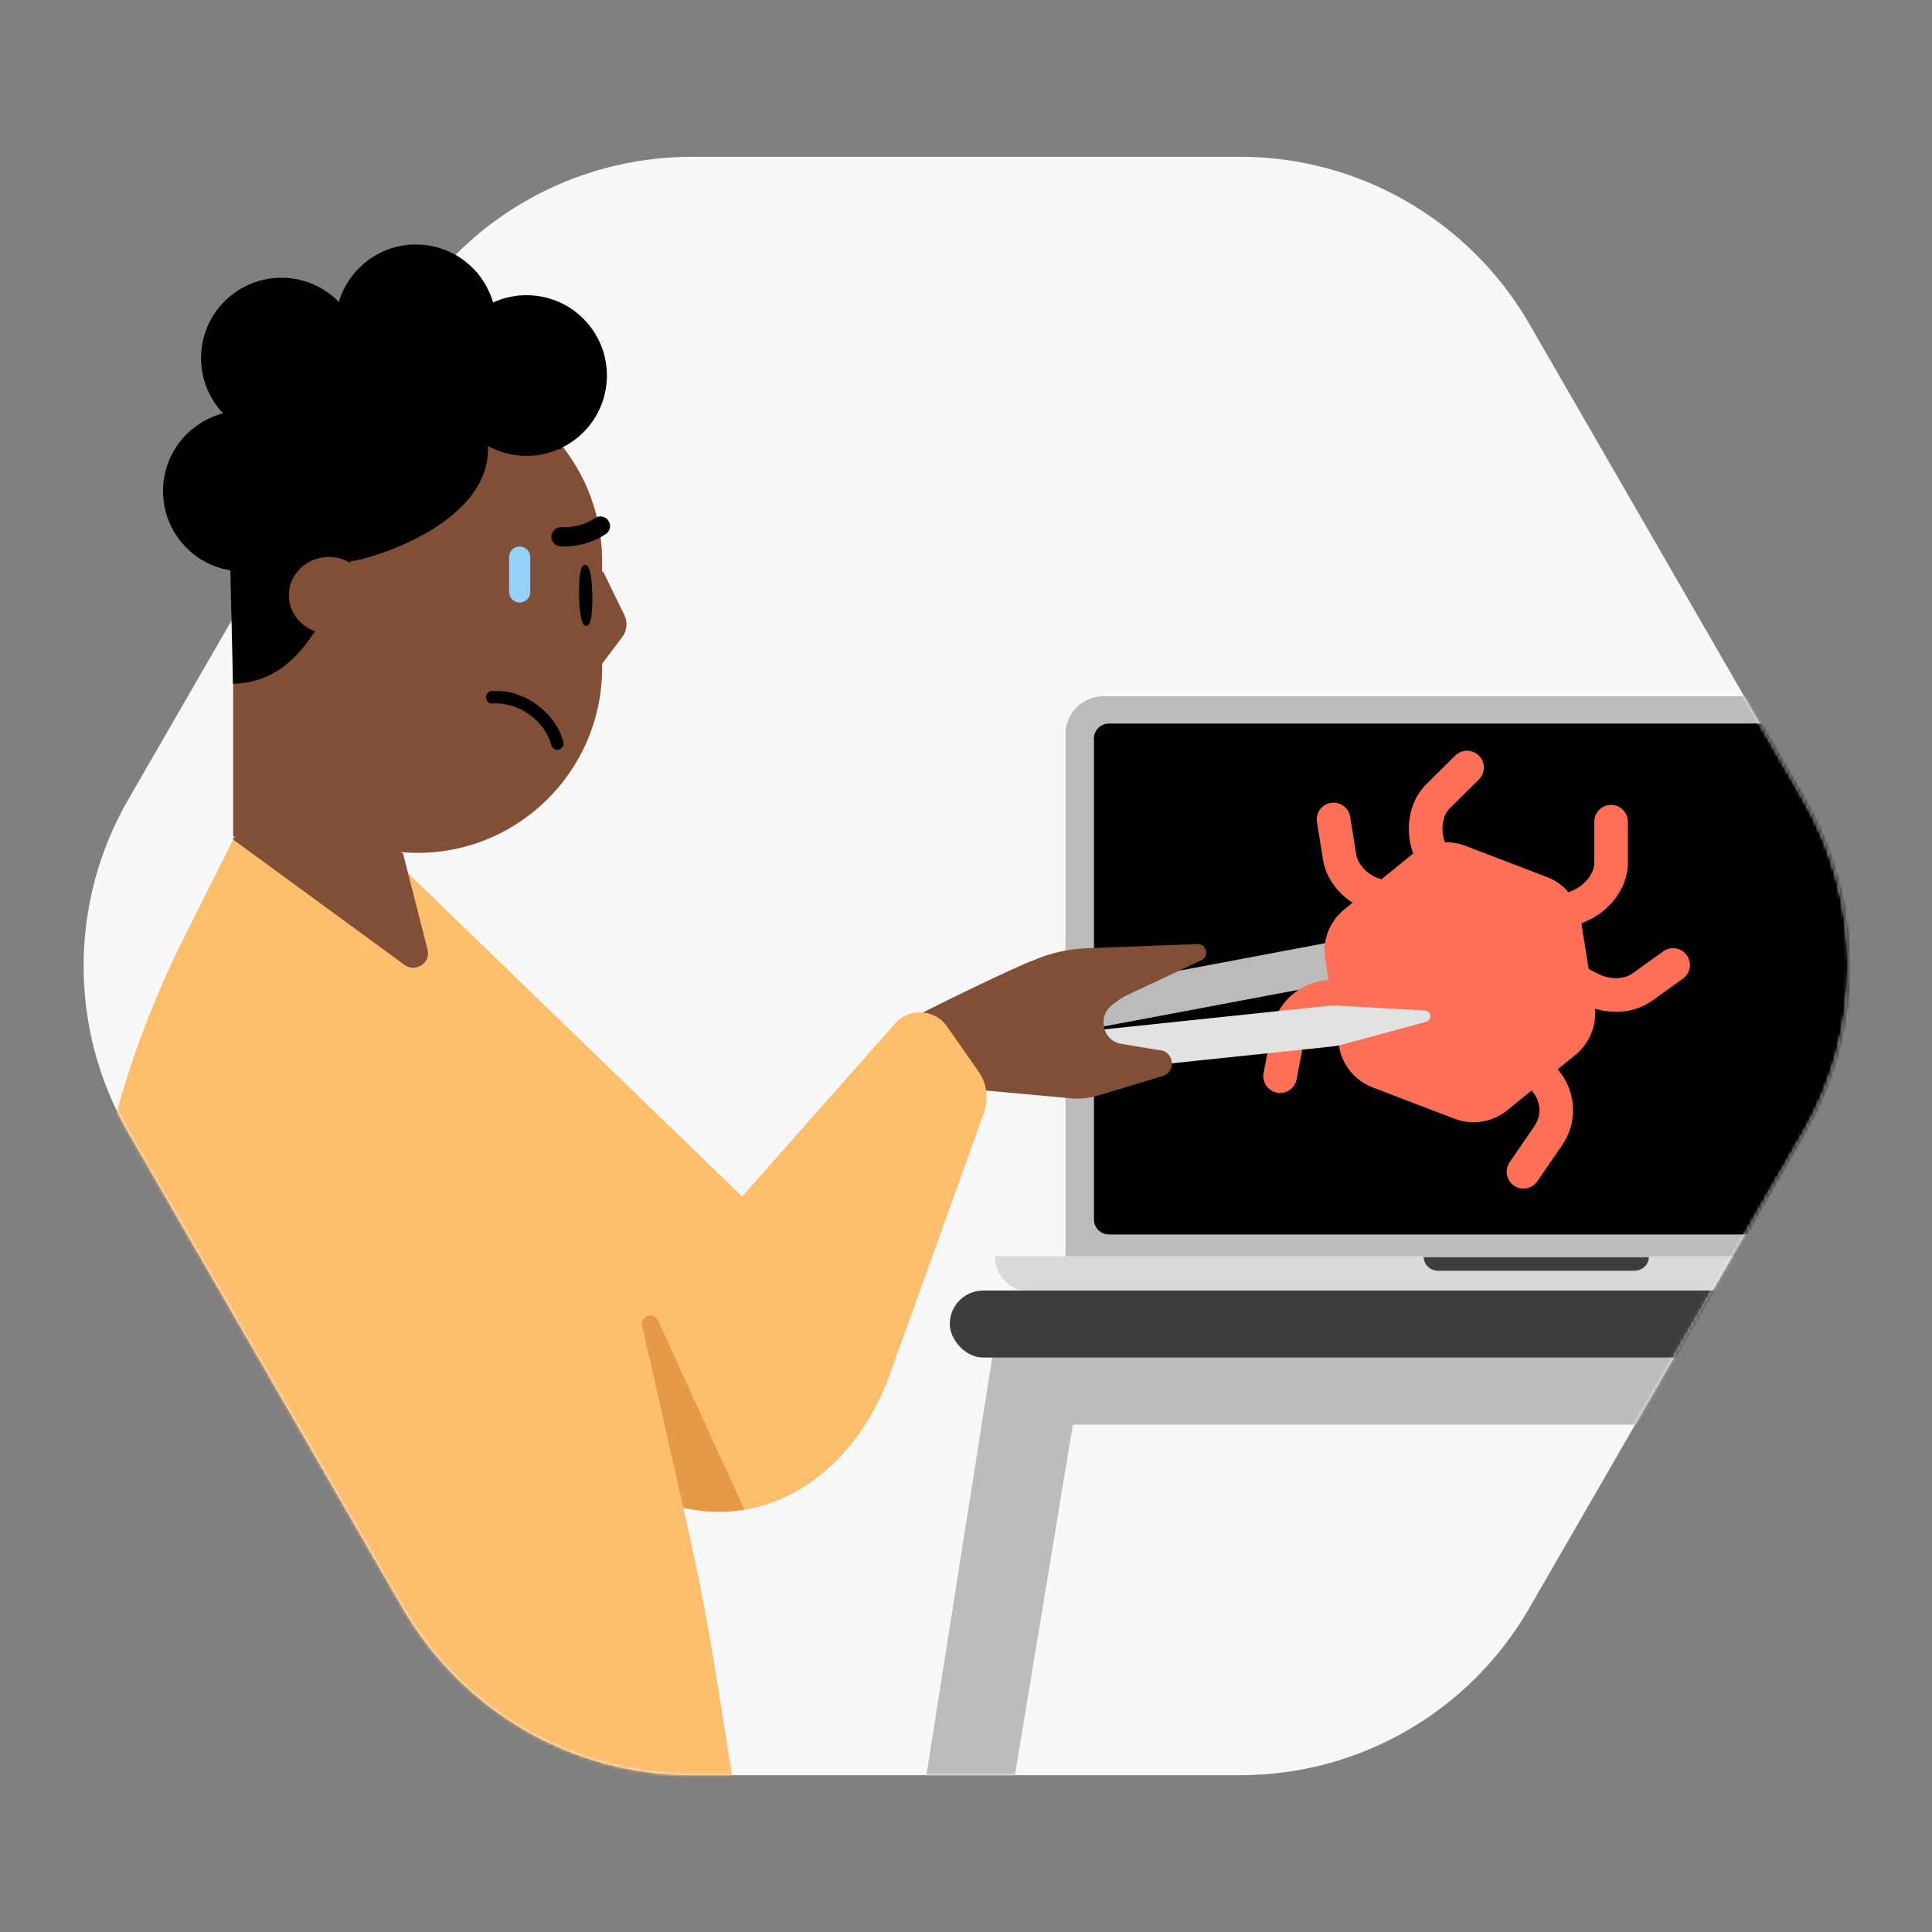 <svg width="555" height="555" viewBox="0 0 555 555" fill="none" xmlns="http://www.w3.org/2000/svg">
<rect x="0" y="0" width="555" height="555" fill="#808080" stroke="none"/>
<path d="M356.342 45.044H198.664C164.475 45.044 132.869 63.256 115.715 92.981L36.879 229.625C19.726 259.232 19.726 295.771 36.879 325.378L115.715 462.019C132.869 491.626 164.475 509.956 198.664 509.956H356.342C390.531 509.956 422.131 491.744 439.285 462.019L518.121 325.378C535.274 295.771 535.274 259.232 518.121 229.625L439.285 92.981C422.131 63.374 390.531 45.044 356.342 45.044Z" fill="#F8F8F8"/>
<mask id="mask0_621_3758" style="mask-type:alpha" maskUnits="userSpaceOnUse" x="24" y="45" width="507" height="465">
<path d="M356.342 45.044H198.664C164.475 45.044 132.869 63.256 115.715 92.981L36.879 229.625C19.726 259.232 19.726 295.771 36.879 325.378L115.715 462.019C132.869 491.626 164.475 509.956 198.664 509.956H356.342C390.531 509.956 422.131 491.744 439.285 462.019L518.121 325.378C535.274 295.771 535.274 259.232 518.121 229.625L439.285 92.981C422.131 63.374 390.531 45.044 356.342 45.044Z" fill="#F8F8F8"/>
</mask>
<g mask="url(#mask0_621_3758)">
<path d="M580.102 361.352V210.753C580.102 204.824 575.198 200.016 569.157 200.016H317.036C310.988 200.016 306.084 204.824 306.084 210.753V361.352H580.102ZM314.527 212.452C314.527 210.13 316.454 208.241 318.829 208.241H567.364C569.739 208.241 571.666 210.13 571.666 212.452V349.643C571.666 351.972 569.739 353.861 567.364 353.861H318.829C316.454 353.861 314.527 351.972 314.527 349.643V212.452ZM474.276 364.244C473.52 364.985 472.477 365.445 471.326 365.445H414.86C412.559 365.445 410.686 363.608 410.686 361.352H475.501C475.501 362.48 475.032 363.503 474.276 364.244Z" fill="#BBBBBB"/>
<path d="M473.719 361.174C473.719 362.324 473.251 363.366 472.495 364.122C471.74 364.877 470.696 365.345 469.546 365.345H413.092C410.791 365.345 408.918 363.48 408.918 361.174H473.719Z" fill="#3D3D3D"/>
<path d="M568.103 207.851H318.582C316.198 207.851 314.263 209.755 314.263 212.102V350.367C314.263 352.714 316.198 354.618 318.582 354.618H568.103C570.488 354.618 572.422 352.714 572.422 350.367V212.102C572.422 209.755 570.488 207.851 568.103 207.851Z" fill="black"/>
<path fill-rule="evenodd" clip-rule="evenodd" d="M578.299 360.867H596.827C596.827 363.702 595.684 366.262 593.824 368.121C591.965 369.979 589.396 371.129 586.567 371.129H296.078C290.406 371.129 285.811 366.536 285.811 360.867H304.339H578.299ZM408.945 360.867H408.919C408.919 363.167 410.785 365.039 413.092 365.039H469.546C470.696 365.039 471.74 364.571 472.496 363.816C473.252 363.06 473.72 362.017 473.72 360.867" fill="#D9D9D9"/>
<path d="M599.54 385.031H285.809L264.785 518.436C274.535 519.613 280.031 520.008 289.847 520.314L308.196 409.243H577.391L591.511 493.438H616.22L599.54 385.031Z" fill="#BCBCBC"/>
<rect x="272.839" y="370.723" width="338.98" height="19.26" rx="9.63" fill="#3D3D3D"/>
</g>
<path d="M380.387 271.003L302.198 285.716C301.294 285.89 300.697 286.756 300.869 287.666L302.428 295.925C302.595 296.827 303.469 297.419 304.372 297.252L381.117 282.812C382.169 282.615 383.205 282.332 384.217 281.969L407.765 273.498C409.545 272.858 409.041 270.226 407.159 270.271L380.666 270.98C380.576 270.981 380.486 270.99 380.4 271.006L380.387 271.003Z" fill="#BBBBBB"/>
<path d="M444.42 251.953L420.871 242.942C415.763 240.992 410.003 241.902 405.738 245.364L386.15 261.269C381.892 264.712 379.808 270.167 380.678 275.567L384.64 300.476C385.51 305.876 389.186 310.421 394.287 312.371L417.837 321.382C422.944 323.332 428.704 322.422 432.969 318.96L452.557 303.055C456.815 299.612 458.899 294.157 458.029 288.757L454.067 263.848C453.197 258.448 449.522 253.903 444.42 251.953Z" fill="#FF7059"/>
<path d="M431.032 293.838L444.331 310.965C447.805 315.437 447.972 321.645 444.749 326.267L437.647 336.605" stroke="#FF7059" stroke-width="9.661" stroke-linecap="round" stroke-linejoin="round"/>
<path d="M402.766 283.735L381.237 286.351C375.615 287.033 371.088 291.286 370.075 296.828L367.732 309.149" stroke="#FF7059" stroke-width="9.661" stroke-linecap="round" stroke-linejoin="round"/>
<path d="M434.271 268.823L453.89 260.157C459.012 257.894 462.635 253.039 462.811 248.189L462.811 236.057" stroke="#FF7059" stroke-width="9.661" stroke-linecap="round" stroke-linejoin="round"/>
<path d="M418.253 263.824L410.595 243.792C408.596 238.562 409.494 232.572 412.814 229.032L421.431 220.49" stroke="#FF7059" stroke-width="9.661" stroke-linecap="round" stroke-linejoin="round"/>
<path d="M437.89 274.412L457.024 284.104C462.016 286.635 468.073 286.359 471.94 283.429L480.628 277.213" stroke="#FF7059" stroke-width="9.661" stroke-linecap="round" stroke-linejoin="round"/>
<path d="M415.164 263.775L394.809 257.013C389.497 255.251 385.428 250.756 384.787 245.948L383.084 235.403" stroke="#FF7059" stroke-width="9.661" stroke-linecap="round" stroke-linejoin="round"/>
<path d="M308.726 291.04C308.399 287.953 311.572 283.875 315.337 283.478L305.656 285.709C304.776 285.799 304.141 286.582 304.233 287.454L305.68 301.229C305.772 302.101 307.502 301.144 308.376 301.046L316.123 295.906C312.357 296.303 309.047 294.125 308.72 291.038L308.726 291.04Z" fill="#E2E2E2"/>
<path d="M381.815 288.918L303.866 297.098C302.951 297.195 302.289 298.013 302.387 298.921L303.267 307.285C303.363 308.2 304.182 308.862 305.09 308.764L382.837 300.603C383.64 300.518 384.43 300.369 385.204 300.161L409.643 293.541C411.468 293.047 411.182 290.386 409.298 290.28L383.814 288.864C383.146 288.827 382.473 288.844 381.81 288.91L381.815 288.918Z" fill="#E2E2E2"/>
<path d="M274.811 308.34L268.212 303.91C268.123 301.054 258.94 293.524 261.607 292.735C266.411 289.99 291.704 277.705 296.774 275.902C296.886 275.864 296.995 275.82 297.099 275.771C301.832 273.732 306.934 272.626 312.061 272.403L343.951 271.19C346.664 271.07 347.481 274.787 345.058 275.888L323.286 286.093C322.953 286.246 321.415 287.222 321.109 287.438L319.6 288.606C315.136 291.805 316.673 298.948 322.022 299.843L332.791 301.649C334.911 301.604 336.679 303.36 336.652 305.611C336.645 306.147 336.522 306.659 336.311 307.126C335.858 308.132 334.943 308.841 333.915 309.148L315.446 314.715C312.776 315.523 309.982 315.773 307.223 315.466L274.067 312.444C272.122 312.226 274.868 310.361 274.806 308.344L274.811 308.34Z" fill="#814F36"/>
<path d="M256.46 294.793L164.301 398.987C159.93 403.929 159.943 411.459 164.864 415.854C204.504 451.258 242.256 430.891 255.42 395.398L282.686 319.589C284.1 315.658 283.519 311.286 281.129 307.86L272.089 294.903C268.311 289.487 260.314 289.431 256.46 294.793Z" fill="#FFBD6E"/>
<mask id="mask1_621_3758" style="mask-type:alpha" maskUnits="userSpaceOnUse" x="24" y="45" width="507" height="465">
<path d="M356.342 45.044H198.664C164.475 45.044 132.869 63.256 115.715 92.981L36.879 229.625C19.726 259.232 19.726 295.771 36.879 325.378L115.715 462.019C132.869 491.626 164.475 509.956 198.664 509.956H356.342C390.531 509.956 422.131 491.744 439.285 462.019L518.121 325.378C535.274 295.771 535.274 259.232 518.121 229.625L439.285 92.981C422.131 63.374 390.531 45.044 356.342 45.044Z" fill="#F8F8F8"/>
</mask>
<g mask="url(#mask1_621_3758)">
<path d="M19.09 521.099L23.584 384.424C24.901 344.417 34.865 305.187 52.809 269.437L68.49 238.192L115.981 251.392L147.022 292.772C175.457 352.247 195.198 415.528 205.611 480.642L211.949 520.26C214.18 534.243 203.411 546.906 189.294 546.906H44.007C29.922 546.906 18.641 535.222 19.106 521.099" fill="#FFBD6E"/>
</g>
<path d="M193.22 420.737L73.2 380.074L84.024 218.736L216.302 346.716L193.22 420.737Z" fill="#FFBD6E"/>
<path d="M115.098 244.78L66.972 240.316V161.196C66.972 131.816 90.702 107.996 119.972 107.996C149.242 107.996 172.972 131.816 172.972 161.196V191.787C172.972 223.099 146.152 247.641 115.098 244.767" fill="#814F36"/>
<path d="M173.179 163.996L179.365 176.697C180.335 178.687 180.131 181.131 178.834 182.869L171.972 191.996V167.069L173.179 163.996Z" fill="#814F36"/>
<path d="M66.079 147.849C68.213 122.462 89.197 102.231 115.252 101.62C134.923 101.159 152.23 111.998 160.961 128.209C161.086 128.445 161.209 128.679 161.33 128.913C146.554 131.233 138.332 119.578 137.872 118.903C150.272 146.792 109.187 160.16 100.754 161.228C99.882 162.989 99.016 164.829 98.133 166.704C91.683 180.407 84.346 195.994 66.935 196.426L65.924 153.328C65.881 151.509 65.934 149.679 66.079 147.849Z" fill="black"/>
<circle cx="151.27" cy="107.876" r="23.074" transform="rotate(4.068 151.27 107.876)" fill="black"/>
<circle cx="119.474" cy="93.303" r="23.074" transform="rotate(4.068 119.474 93.303)" fill="black"/>
<circle cx="80.83" cy="102.866" r="23.074" transform="rotate(4.068 80.83 102.866)" fill="black"/>
<circle cx="69.905" cy="141.079" r="23.074" transform="rotate(4.068 69.905 141.079)" fill="black"/>
<path d="M66.972 240.787L87.576 227.996L115.765 245.16L122.838 272.863C123.803 276.645 119.342 279.495 116.157 277.137L66.972 241.172L66.978 240.787H66.972Z" fill="#814F36"/>
<path d="M105.972 170.996C105.972 164.918 100.825 159.996 94.472 159.996C88.118 159.996 82.972 164.918 82.972 170.996C82.972 177.073 88.118 181.996 94.472 181.996C100.825 181.996 105.972 177.073 105.972 170.996Z" fill="#814F36"/>
<path d="M172.455 148.354C173.295 148.354 174.135 148.737 174.692 149.461C175.613 150.678 175.37 152.398 174.146 153.314C173.933 153.485 168.741 157.318 161.049 156.966C159.521 156.905 158.327 155.608 158.398 154.089C158.478 152.57 159.744 151.382 161.292 151.453C166.919 151.714 170.775 148.928 170.806 148.898C171.291 148.535 171.878 148.364 172.455 148.364" fill="black"/>
<path d="M170.147 171.002C170.238 175.861 169.843 179.805 168.416 179.835C166.989 179.865 166.442 175.942 166.341 171.083C166.25 166.224 166.645 162.28 168.072 162.25C169.499 162.22 170.045 166.143 170.147 171.002Z" fill="black"/>
<path d="M152.322 160.007C152.322 158.34 150.963 156.989 149.286 156.989C147.609 156.989 146.25 158.34 146.25 160.007V170.067C146.25 171.734 147.609 173.085 149.286 173.085C150.963 173.085 152.322 171.734 152.322 170.067V160.007Z" fill="#95D1F9"/>
<path d="M141.51 202.109C140.506 202.256 139.69 201.375 139.619 200.433C139.538 199.451 140.276 198.571 141.237 198.499C141.682 198.468 142.137 198.447 142.582 198.447C151.148 198.447 159.582 204.871 161.817 213.075C161.938 213.541 161.878 214.027 161.645 214.451C161.413 214.875 161.038 215.175 160.573 215.31C160.421 215.361 160.27 215.372 160.098 215.372C159.299 215.372 158.601 214.823 158.389 214.037C156.568 207.323 149.631 202.068 142.562 202.068C142.208 202.068 141.864 202.058 141.51 202.109Z" fill="black"/>
<path d="M184.458 381.011C187.365 393.269 193.472 420.606 196.287 433.143C200.886 433.941 205.081 434.942 213.857 433.71L188.879 379.029C187.405 376.648 183.803 378.242 184.458 381.011Z" fill="#E59A48"/>
</svg>
